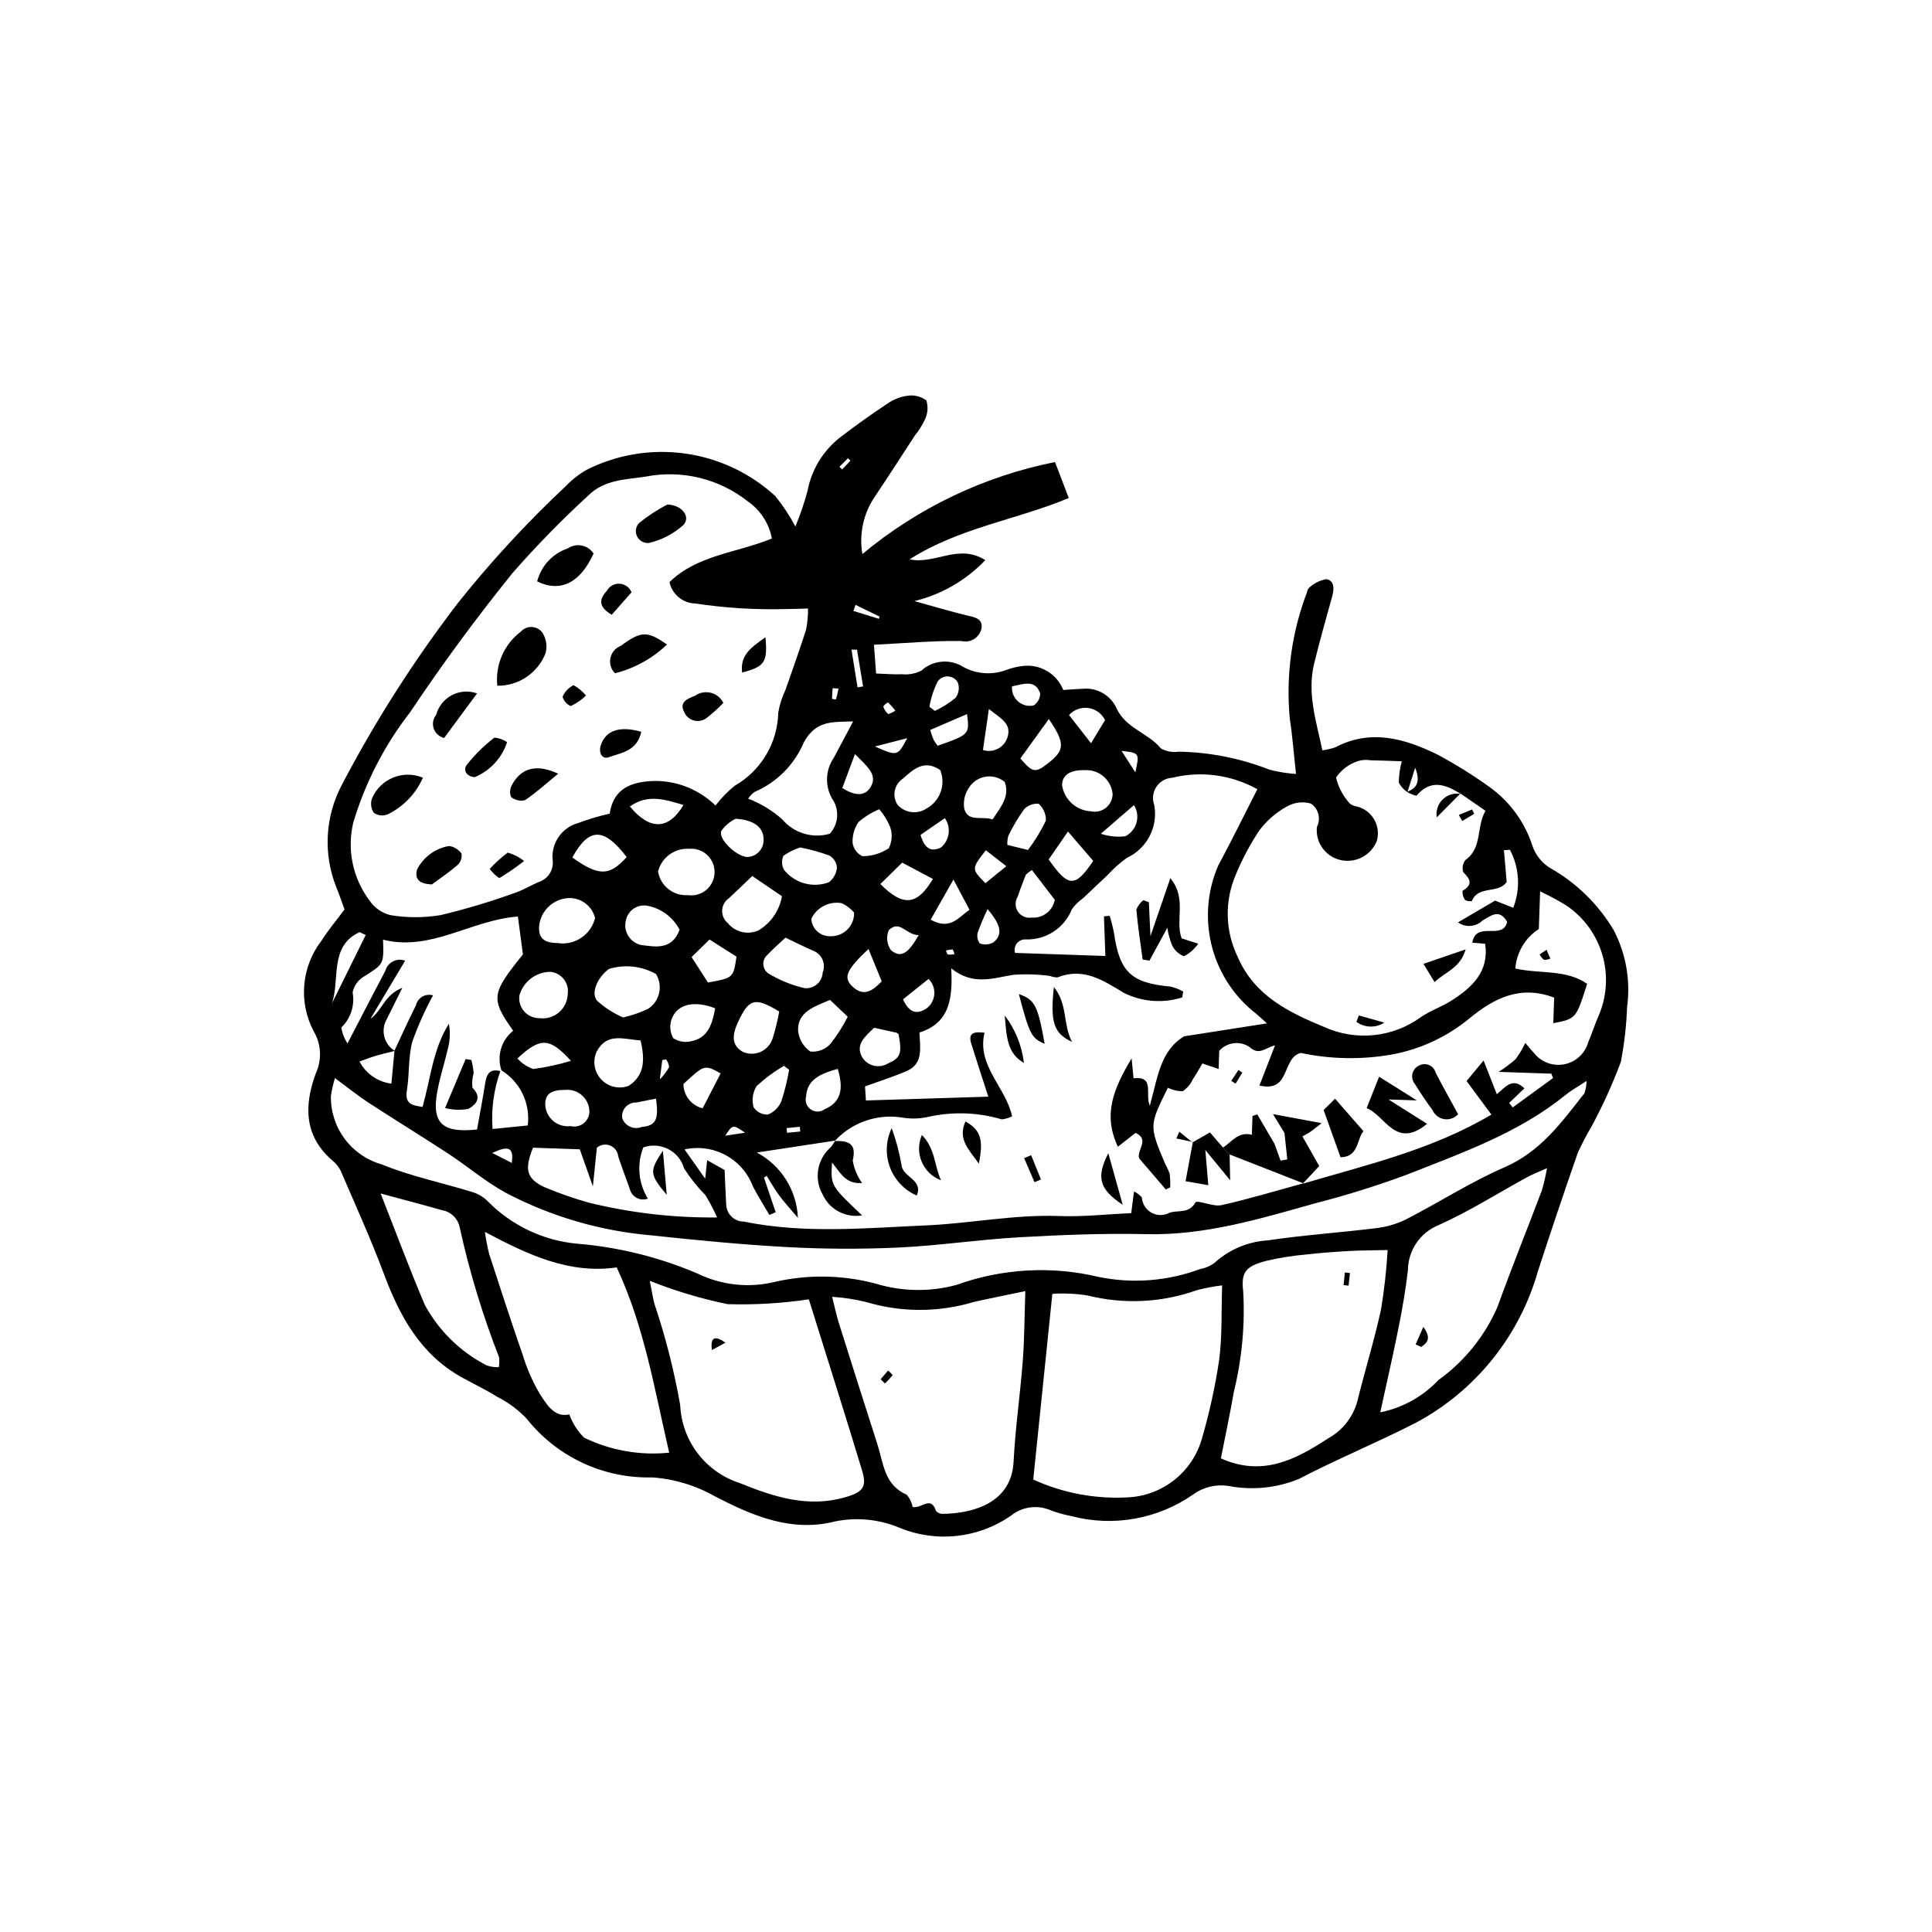 <?xml version="1.0" encoding="UTF-8"?>
<!-- Uploaded to: ICON Repo, www.svgrepo.com, Generator: ICON Repo Mixer Tools -->
<svg fill="#000000" width="800px" height="800px" version="1.1" viewBox="144 144 512 512" xmlns="http://www.w3.org/2000/svg">
 <g>
  <path d="m423.59 266.45 3.641 9.531c-13.867 5.805-28.957 7.836-42.172 16.246 6.699 1.461 12.934-4.285 20.055 0.215-5.094 5.348-11.617 9.117-18.793 10.852 5.426 1.5 9.527 2.731 13.688 3.742 2.133 0.52 4.644 0.797 4.059 3.656v0.004c-0.281 1.129-1 2.106-2.004 2.699-1 0.598-2.199 0.766-3.328 0.473-7.449-0.09-14.906 0.586-23.129 0.996l0.566 7.621c2.769 0.094 4.809 0.297 6.836 0.191 1.77 0.18 3.551-0.145 5.141-0.941 3.07-2.809 7.644-3.211 11.156-0.973 3.543 1.918 7.746 2.188 11.5 0.738 1.324-0.484 2.695-0.816 4.09-0.992 4.656-0.641 9.145 1.977 10.883 6.34 1.66-0.105 3.496-0.262 5.336-0.328 3.664-0.289 7.129 1.711 8.711 5.027 2.43 5.496 8.398 6.617 11.816 10.785 1.43 0.809 3.09 1.113 4.715 0.867 8.254 0.141 16.414 1.762 24.094 4.781 2.297 0.59 4.641 0.969 7.004 1.129-0.633-5.738-0.973-10.34-1.672-14.887-1.023-11.285 0.539-22.656 4.574-33.246 0.066-0.469 0.277-0.906 0.605-1.25 1.262-1.16 2.828-1.938 4.516-2.246 2.227 0.414 2.106 2.641 1.547 4.648-1.645 5.894-3.312 11.781-4.762 17.723-1.914 7.84 0.523 15.184 2.184 22.996 1.16-0.152 2.305-0.418 3.414-0.801 9.41-4.93 18.395-2.332 27.039 1.902v-0.004c4.777 2.555 9.379 5.418 13.777 8.574 5.418 3.867 9.441 9.383 11.465 15.727 0.828 2.356 2.422 4.367 4.531 5.707 7.004 3.93 12.852 9.629 16.965 16.527 3.277 6.281 4.516 13.43 3.547 20.449-0.172 4.875-0.727 9.727-1.656 14.516-2.211 5.918-4.828 11.68-7.836 17.238-1.309 2.207-2.496 4.481-3.562 6.816-3.641 10.426-7.144 20.898-10.578 31.395h0.004c-4.887 17.227-16.566 31.723-32.359 40.16-10.156 5.203-20.812 9.582-30.984 14.879-5.918 2.43-12.422 3.074-18.703 1.848-3.258-0.496-6.582 0.301-9.258 2.223-9.406 6.586-21.23 8.699-32.332 5.781-1.852-0.359-3.668-0.867-5.434-1.52-3.492-1.539-7.551-1.012-10.535 1.371-8.672 6.047-19.824 7.262-29.594 3.223-5.414-2.258-11.379-2.836-17.121-1.652-11.566 2.918-21.867-1.535-31.715-6.629-5.109-2.914-10.809-4.641-16.68-5.051-12.938 0.332-25.273-5.449-33.305-15.598-2.258-2.363-4.906-4.324-7.828-5.793-2.988-1.867-6.191-3.387-9.281-5.098-11.004-6.094-16.508-16.227-20.727-27.527-3.441-9.219-7.531-18.199-11.418-27.246h0.004c-0.523-1.051-1.273-1.977-2.191-2.707-7.637-6.574-7.504-14.77-4.375-23.184 1.633-3.59 1.398-7.75-0.625-11.133-1.984-3.781-2.836-8.059-2.457-12.312 0.379-4.254 1.973-8.309 4.594-11.684 1.742-2.773 3.883-5.297 6.07-8.242-0.672-1.816-1.34-3.797-2.121-5.731h-0.004c-3.59-8.875-3.062-18.887 1.445-27.34 8.844-16.895 19.125-33 30.73-48.133 8.773-11.016 18.34-21.379 28.617-31.008 1.625-1.699 3.492-3.148 5.535-4.309 8.043-4.039 17.125-5.535 26.039-4.293 8.914 1.238 17.242 5.16 23.879 11.242 2.043 2.516 3.84 5.227 5.359 8.09 1.27-3.051 2.34-6.184 3.203-9.371 1.09-5.856 4.359-11.074 9.145-14.617 3.922-3 7.945-5.859 12.07-8.586 1.543-1.082 3.32-1.789 5.184-2.055 1.797-0.305 3.637 0.133 5.102 1.219 0.523 1.68 0.387 3.492-0.383 5.074-0.695 1.488-1.57 2.883-2.609 4.156-3.602 5.512-7.152 11.059-10.824 16.52v-0.004c-2.91 4.41-4.031 9.762-3.133 14.965 14.723-12.25 32.273-20.629 51.055-24.375zm-175.05 155.97c1.891-4.023 3.719-8.074 5.707-12.051 0.23-0.957 0.844-1.773 1.699-2.266 0.852-0.488 1.871-0.605 2.812-0.32-2.16 3.945-3.996 8.055-5.492 12.297-1.113 4.113-0.73 8.602-1.438 12.855-0.629 3.805 1.547 3.969 4.148 4.418 2.168-7.668 2.762-15.352 6.977-22.023h0.004c0.391 2.152 0.312 4.363-0.238 6.477-0.891 3.879-2.16 7.684-2.859 11.594-1.469 8.207 1.32 10.926 10.562 9.926 0.695-3.914 1.496-8.008 2.133-12.129 0.375-2.418 1.133-4.102 4.039-3.344l0.004 0.004c-1.75 4.914-2.453 10.137-2.07 15.34l9.328-0.934c0.367-2.848-0.094-5.738-1.328-8.328-1.238-2.59-3.195-4.766-5.637-6.269-1.289-3.805-0.043-8.008 3.109-10.5-6.019-8.555-5.832-9.777 2.582-20.234-0.445-3.363-0.871-6.562-1.336-10.035-12.34 0.883-23.02 9.332-35.738 6.125 0.227 6.598 0.145 6.465-4.926 9.695h-0.004c-1.617 0.902-2.758 2.465-3.133 4.277 0.629 3.406-0.492 6.902-2.988 9.309 0.227 1.504 0.785 2.941 1.637 4.203 3.547-6.824 6.746-13.051 10.023-19.234v0.004c0.297-1.082 1.035-1.988 2.035-2.5 1-0.512 2.168-0.574 3.215-0.184-3.191 5.344-6.188 10.363-9.188 15.383 3.106-2.098 3.594-6.289 8.445-8.191-1.715 3.449-2.938 5.887-4.141 8.332h0.004c-1.676 2.914-0.727 6.637 2.141 8.387-1.691 0.43-3.394 0.816-5.066 1.309-1.309 0.383-2.582 0.898-4.289 1.5 1.688 3.223 4.844 5.41 8.449 5.867zm268.43-68.484c-0.965-0.648-1.754-1.531-2.285-2.57 0.043-1.898 0.309-3.785 0.797-5.617-3.172-0.109-5.727-0.227-8.285-0.266l-0.004-0.004c-1.16-0.191-2.352-0.105-3.473 0.262-2.301 0.785-4.285 2.297-5.652 4.309 0.609 2.606 1.891 5.008 3.711 6.969 0.582 0.383 1.242 0.633 1.934 0.734 1.902 0.508 3.519 1.758 4.488 3.469 0.969 1.711 1.211 3.742 0.668 5.633-1.441 3.625-5.195 5.769-9.047 5.172-4.293-0.66-7.301-4.582-6.828-8.898 1.102-2.152 0.434-4.789-1.555-6.164-2.156-0.625-4.469-0.348-6.414 0.77-2.844 1.574-5.32 3.731-7.281 6.324-2.469 3.711-4.57 7.656-6.266 11.777-3.012 7.016-2.805 14.996 0.57 21.844 4.441 10.258 13.633 14.668 22.926 18.504v-0.004c4.102 1.855 8.621 2.594 13.102 2.137 4.477-0.453 8.754-2.082 12.402-4.723 2.488-1.73 5.477-2.723 8.051-4.352 5.586-3.531 10.16-7.762 9.047-15.129l-3.406-0.297c1.039-5.973 8.09-0.438 9.238-5.519-2.062-3.59-4.301-1.621-6.523-0.355v-0.004c-1.754 1.73-4.496 1.938-6.492 0.496l9.812-5.762 4.816 1.895c1.965-5.004 1.645-10.617-0.879-15.367l-1.586 0.109 0.727 8.43c-2.231 3.211-7.543 0.816-9.219 5.043h-0.004c-0.633 0.137-1.293 0.023-1.844-0.316-0.469-0.699-0.695-1.535-0.648-2.375 2.762-1.625 2.172-3.043 0.219-4.949v-0.004c-0.375-1.098-0.16-2.316 0.566-3.223 4.574-3.289 2.805-8.734 5.324-13.043l-6.644-4.59 0.094 0.113c-4.023-2.512-7.973-4.016-11.762 0.5v-0.004c-0.875-0.211-1.711-0.562-2.477-1.035 2.527-0.98 3.652-2.59 2.144-6.402zm-27.703 103.75c17.008-5.004 34.387-9.039 49.969-18.312l-6.582-8.895 4.512-5.43 3.5 8.934c2.457-2.066 4.164-4.516 7.328-1.566l-4.066 3.879 0.953 1.188 10.695-7.789-0.461-1.164-13.969-0.473-0.008-0.004c1.598-0.988 3.109-2.113 4.512-3.363 0.996-1.348 1.855-2.793 2.566-4.312 1.02 1.184 1.551 1.902 2.188 2.519 1.883 2.519 5.035 3.742 8.125 3.152 3.09-0.59 5.57-2.891 6.394-5.926 0.938-2.152 1.629-4.41 2.562-6.566 2.332-5.164 2.754-10.988 1.184-16.434-1.57-5.445-5.027-10.152-9.75-13.281-2.195-1.32-4.453-2.531-6.773-3.621l-0.34 9.98h0.004c-3.606 2.316-5.91 6.191-6.231 10.461 6.555 1.492 13.449 0.152 19.027 4.066-2.934 9.258-2.934 9.258-8.969 10.426l0.23-6.766c-8.996-3.449-15.992 0.207-22.379 5.434v0.004c-5.992 4.969-13.168 8.301-20.832 9.664-7.93 1.375-16.051 1.223-23.926-0.449-5.141 1.273-2.586 10.598-10.969 8.637l4.129-10.645c-2.578 0.602-4.172 2.812-6.746 0.441-2.555-1.719-5.988-1.285-8.035 1.012l-0.164 4.809-4.297-1.465c-0.855 1.426-1.629 2.863-2.547 4.207v0.004c-0.582 1.27-1.504 2.352-2.66 3.133-1.367 0.02-2.719-0.293-3.938-0.914-4.988 10.055-4.992 10.055-0.703 20.227v0.004c0.473 0.812 0.859 1.672 1.16 2.562 0.148 1.199 0.203 2.406 0.164 3.617l-1.184 0.543-7.023-8.195c-0.852-2.164 2.938-4.981-0.984-6.793l-4.68 3.668c-4.043-8.555-1.16-15.352 3.629-23.414l0.523 5.277c5.731-0.633 2.934 4.195 4.309 7.269 2.047-7.246 2.68-14.512 9.09-18.387l21.953-3.43c-1.602-1.395-2.703-2.523-3.961-3.426l0.008-0.004c-5.414-4.586-9.211-10.793-10.828-17.699-1.613-6.906-0.965-14.152 1.852-20.664 3.527-6.57 6.809-13.273 10.383-20.266-6.871-3.824-14.934-4.91-22.57-3.035-1.699 0.094-3.254 0.984-4.195 2.406-0.938 1.418-1.148 3.199-0.57 4.797 1.078 5.754-1.871 11.508-7.172 13.988-1.879 1.316-3.602 2.848-5.141 4.555-2.211 2.059-4.394 4.152-6.59 6.234l0.004-0.004c-1.141 0.781-2.133 1.758-2.926 2.883-1.977 4.969-6.859 8.164-12.203 7.984-0.91-0.059-1.789 0.332-2.359 1.043-0.566 0.715-0.754 1.66-0.496 2.531l23.941 0.812-0.371-10.496 1.512-0.145h0.004c0.457 1.465 0.832 2.953 1.125 4.457 1.477 10.441 4.551 13.352 15.008 14.297h-0.004c1.172 0.277 2.293 0.715 3.344 1.305l-0.238 1.562c-5.121 1.633-10.676 1.199-15.48-1.203-5.629-3.402-10.766-6.812-17.645-4.086h0.004c-0.684-0.031-1.359-0.168-2-0.406-3.199-0.426-6.438-0.523-9.656-0.289-5.394 0.863-10.684 2.953-16.449-1.715 0.434 8.133-0.496 14.512-8.422 17.008 0.148 4.019 1.098 8.234-3.328 10.176-3.469 1.52-7.106 2.648-11.094 4.109l0.234 3.723 32.43-1.008c-1.68-5.215-3.133-9.621-4.512-14.055-0.844-2.711 0.496-3.273 3.512-2.891-2.098 8.781 5.648 14.414 7.305 22.141v0.008c-0.855 0.438-1.789 0.715-2.746 0.812-6.309-1.875-12.992-2.106-19.418-0.672-2.281 0.523-4.641 0.59-6.949 0.195-6.621-1.059-13.332 1.27-17.875 6.203l0.133-0.102-20.781 3.164h0.004c6.434 3.434 10.57 10.016 10.871 17.301-2.066-2.453-3.602-4.102-4.93-5.898-1.227-1.66-2.238-3.477-3.344-5.227l-0.719 0.469c1.035 3.059 2.07 6.117 3.106 9.176l-1.66 0.727c-1.457-2.508-3.027-4.961-4.356-7.535l-0.004 0.004c-1.324-3.555-3.887-6.508-7.223-8.316-3.332-1.805-7.207-2.344-10.906-1.516l5.465 7.75 0.523-4.906 4.621 2.602c0.164 3.57 0.262 6.438 0.434 9.301h0.004c0.141 2.453 2.172 4.367 4.629 4.367 16.098 3.285 32.316 1.715 48.469 1.004 11.711-0.516 23.293-2.918 35.121-2.473 6.309 0.238 12.656-0.484 19.109-0.777l0.727-5.734-0.004-0.004c0.805 0.379 1.516 0.922 2.094 1.598 0.105 1.695 1.074 3.219 2.562 4.039 1.488 0.82 3.293 0.816 4.785 0 2.231-0.777 5.09 0.371 6.844-2.719 0.441-0.777 4.664 1.207 6.883 0.715 7.305-1.629 14.488-3.816 21.719-5.785zm-140.71-170.98c-0.742-3.941-2.992-7.441-6.269-9.75-7.652-6.098-17.594-8.523-27.195-6.644-5.273 0.789-10.949 0.801-15.117 4.938-7.102 6.508-13.84 13.402-20.188 20.652-9.566 11.867-18.652 24.184-27.113 36.859-6.793 8.746-11.902 18.676-15.07 29.285-1.695 7.188-0.102 14.758 4.352 20.648 1.309 1.918 3.285 3.285 5.543 3.832 4.387 0.723 8.863 0.723 13.254-0.008 6.625-1.582 13.156-3.535 19.562-5.844 2.207-0.719 4.234-1.977 6.375-2.91l0.004 0.004c2.578-0.777 4.18-3.348 3.742-6.004-0.348-4.406 2.473-8.441 6.727-9.629 2.742-1.031 5.551-1.871 8.406-2.508 1-6.766 5.832-8.535 12.086-8.672v0.004c5.965 0.012 11.688 2.352 15.953 6.516 1.492-1.93 3.195-3.684 5.082-5.231 6.988-3.988 11.375-11.352 11.555-19.395 0.359-2.078 1-4.098 1.906-6.004 1.828-5.316 3.769-10.598 5.461-15.957 0.363-1.852 0.539-3.738 0.516-5.629-2.332 0.062-3.93 0.145-5.527 0.141-8.148 0.238-16.301-0.254-24.363-1.465-3.309-0.094-6.125-2.438-6.816-5.676 7.391-7.211 17.758-7.699 27.137-11.555zm-115.79 143c-0.477 1.57-0.84 3.172-1.082 4.797-0.055 4.066 1.23 8.035 3.656 11.301 2.426 3.262 5.856 5.637 9.766 6.754 7.762 3.18 16.117 4.887 24.172 7.379 1.504 0.477 2.871 1.305 3.992 2.418 6.316 6.43 14.707 10.414 23.684 11.242 11.023 0.902 21.824 3.59 31.988 7.953 6.391 3.09 13.668 3.844 20.559 2.125 8.762-1.977 17.871-1.805 26.551 0.496 6.992 2.137 14.441 2.25 21.492 0.32 12.051-4.332 25.098-5.062 37.555-2.102 9.012 1.855 18.363 1.129 26.98-2.094 1.395-0.238 2.711-0.812 3.832-1.676 3.879-3.5 8.828-5.582 14.047-5.906 9.516-1.418 19.145-2.047 28.695-3.234 2.769-0.316 5.465-1.105 7.969-2.336 8.766-4.504 17.117-9.906 26.125-13.816 9.551-4.148 15.141-11.953 21.129-19.594v0.004c0.371-1.055 0.566-2.16 0.574-3.273-2.449 1.617-4.094 2.516-5.519 3.676-12.457 10.121-27.414 15.34-42.016 21.125-7.938 2.945-16.023 5.477-24.223 7.582-14.695 4.117-29.289 8.582-44.895 8.219-11.262-0.262-22.562 0.195-33.816 0.832-10.562 0.598-21.07 2.203-31.637 2.699-9.832 0.465-19.68 0.434-29.508-0.094-12.203-0.652-24.387-1.848-36.543-3.152v0.004c-13.383-1.188-26.395-5.012-38.285-11.262-5.305-2.898-9.98-6.926-15.062-10.258-7.074-4.641-14.293-9.059-21.383-13.676-2.688-1.75-5.188-3.789-8.797-6.453zm235.11 54.938v-0.004c-2.238 0.27-4.453 0.688-6.633 1.25-9.355 3.348-19.496 3.836-29.129 1.398-3.055-0.465-6.148-0.602-9.23-0.406-1.758 17.086-3.406 33.105-5.066 49.211l0.004 0.004c7.879 3.598 16.52 5.215 25.168 4.715 4.477-0.23 8.766-1.855 12.273-4.652 3.504-2.793 6.043-6.617 7.262-10.93 1.969-6.766 3.484-13.656 4.535-20.621 0.863-6.398 0.578-12.953 0.816-19.969zm-103.35 3.023c0.746 2.949 1.148 4.945 1.758 6.879 3.379 10.746 6.789 21.484 10.234 32.207 1.605 4.977 1.789 10.758 7.75 13.352h-0.004c0.816 0.918 1.359 2.043 1.574 3.254 2.359 0.539 4.902-3.137 6.199 1.059 0.477 0.523 1.16 0.805 1.867 0.773 8.27-0.148 18.156-3.027 18.703-13.82 0.449-8.91 1.754-17.777 2.434-26.684 0.441-5.777 0.441-11.59 0.676-18.52-5.144 1.074-9.422 1.906-13.672 2.871v0.004c-9.289 2.789-19.188 2.793-28.48 0.016-2.965-0.73-5.992-1.195-9.039-1.391zm-6.176 0.672c-7.137 1.066-14.352 1.492-21.562 1.273-7.031-1.453-13.918-3.519-20.586-6.176 0.512 2.578 0.77 4.359 1.227 6.09l-0.004 0.004c2.953 8.758 5.234 17.73 6.832 26.836 0.207 4.652 1.836 9.125 4.664 12.824 2.832 3.695 6.727 6.438 11.16 7.852 9.109 3.711 18.117 6.582 27.953 3.734 4.723-1.367 5.719-2.793 4.441-7.016-4.606-15.219-9.426-30.375-14.125-45.422zm109.2 42.145c11.004 4.949 19.828 0.324 28.469-5.328h-0.004c3.734-2.062 6.488-5.531 7.648-9.641 2.016-8.203 4.539-16.285 6.328-24.531h0.004c0.855-5.203 1.438-10.445 1.742-15.711-4.109 0.094-7.125 0.082-10.129 0.254-3.738 0.215-7.481 0.473-11.199 0.906h-0.004c-3.711 0.309-7.394 0.891-11.016 1.75-5.18 1.418-6.543 2.867-5.934 7.981 0.508 8.918-0.316 17.863-2.438 26.539-1.047 5.953-2.309 11.871-3.469 17.781zm-195.04-60.012c0.27 1.969 0.645 3.918 1.121 5.844 2.898 8.918 5.797 17.84 8.871 26.699 1.078 3.566 2.57 6.988 4.449 10.203 1.887 2.934 3.93 6.519 7.922 5.621v0.004c0.844 2.309 2.18 4.406 3.918 6.144 6.996 3.41 14.812 4.789 22.555 3.984-3.973-17.031-6.559-33.359-13.914-49.094-12.488 1.797-23.309-3.231-34.922-9.406zm237.27 47.812v0.004c5.898-1.184 11.285-4.176 15.41-8.555 6.863-4.926 12.27-11.613 15.645-19.355 3.731-10.348 7.867-20.551 11.75-30.848 0.582-1.953 1.043-3.941 1.387-5.953-2.348 1.059-3.859 1.629-5.266 2.394-7.809 4.262-15.367 9.078-23.465 12.695h0.004c-4.863 1.965-8.07 6.656-8.133 11.902-0.578 5.113-1.469 10.203-2.477 15.254-1.461 7.332-3.148 14.617-4.856 22.465zm-264.91-57.996c4.129 10.473 7.695 20.094 11.707 29.523 3.731 6.867 9.438 12.453 16.387 16.027 1.035 0.367 2.133 0.531 3.234 0.484 0.137-0.871 0.156-1.754 0.062-2.625-4.359-11.164-7.844-22.645-10.418-34.348-0.445-2.394-2.34-4.25-4.742-4.648-4.902-1.395-9.84-2.684-16.23-4.414zm57.309-12.141c-0.289 2.793-0.602 5.781-1.062 10.246l-3.465-9.816-12.398-0.422c-2.309 5.688-1.766 8.203 2.981 10.434h0.004c3.887 1.641 7.879 3.031 11.941 4.164 11.078 2.703 22.449 4.008 33.852 3.883-0.891-2.023-1.91-3.988-3.062-5.875-2.141-2.164-4.043-4.551-5.672-7.117-0.633-2.219-2.156-4.074-4.207-5.125-2.051-1.055-4.441-1.215-6.613-0.441-1.754 4.465-1.305 9.492 1.215 13.574-0.984 0.363-2.07 0.285-2.988-0.215-0.922-0.5-1.578-1.371-1.809-2.391-1.016-2.867-2.129-5.707-3.062-8.602v0.004c-0.121-1.277-0.941-2.379-2.129-2.863-1.188-0.48-2.543-0.266-3.523 0.562zm40.086-92.504h0.004c3.285 1.27 6.32 3.106 8.973 5.422 3.074 3.699 8.047 5.227 12.668 3.883 2.383-2.613 2.606-6.539 0.539-9.406-1.883-3.398-1.676-7.57 0.539-10.766 1.598-2.953 3.152-5.93 5.094-9.59-5.824 0.168-9.844-0.25-13.062 5.559-2.492 5.891-7.16 10.59-13.035 13.117-0.676 0.484-1.258 1.086-1.715 1.781zm-33.141 57.996h0.004c2.285-0.516 4.508-1.285 6.625-2.289 3.074-2.004 4.004-6.086 2.098-9.223-3.797-2.129-8.293-2.617-12.461-1.363-2.918 2.144-4.918 6.258-3.188 8.414 2.047 1.859 4.387 3.367 6.926 4.461zm34.23-37.484c-2.242 2.137-4.168 4.031-6.156 5.859v0.004c-1.086 0.73-1.762 1.934-1.82 3.246-0.059 1.309 0.508 2.566 1.527 3.391 1.961 2.406 5.297 3.184 8.121 1.895 3.289-1.961 5.555-5.269 6.195-9.047zm8.801 16.34c-1.473 1.387-3.215 2.879-4.777 4.543h0.004c-0.738 0.629-1.145 1.566-1.094 2.535 0.047 0.969 0.547 1.863 1.348 2.41 2.957 1.785 6.18 3.094 9.543 3.883 1.191 0.137 2.387-0.23 3.301-1.008 0.918-0.777 1.469-1.895 1.531-3.094 0.453-1.102 0.441-2.336-0.027-3.43-0.469-1.09-1.355-1.949-2.465-2.379-2.301-0.98-4.531-2.121-7.359-3.461zm-25.523-23.555 0.004 0.004c-3.836-0.242-7.301 2.281-8.246 6.008 0.621 3.812 4.039 6.527 7.891 6.269 1.75 0.258 3.523-0.246 4.879-1.379 1.352-1.137 2.156-2.797 2.207-4.562 0.051-1.766-0.656-3.469-1.941-4.68-1.285-1.211-3.027-1.816-4.789-1.656zm-12.863 50.793c-4.582-0.332-8.898-2.172-11.652 2.953-1.129 2.481-0.645 5.391 1.215 7.379 1.863 1.984 4.738 2.648 7.285 1.684 4.195-2.75 4.336-6.82 3.152-12.016zm-22.023-25.82v0.004c4.547 0.715 8.879-2.184 9.957-6.656-0.758-2.977-3.367-5.109-6.434-5.262-4.375-0.109-8.066 3.223-8.406 7.586-0.207 3.551 2.008 4.293 4.883 4.332zm58.754 18.141c-6.519-3.914-8.043-3.422-10.992 2.977-1.773 3.848-1.316 6.269 1.461 7.777 1.52 0.633 3.234 0.594 4.723-0.109 1.488-0.699 2.609-2 3.086-3.574 0.723-2.316 1.297-4.68 1.723-7.07zm-63.582 1.77c1.871 0.254 3.758-0.297 5.195-1.516 1.438-1.223 2.289-2.996 2.34-4.879 0.211-1.398-0.164-2.824-1.039-3.938-0.871-1.113-2.16-1.816-3.57-1.949-3.812 0.039-7.144 2.578-8.195 6.246-0.219 1.523 0.238 3.066 1.25 4.227 1.016 1.156 2.481 1.82 4.019 1.809zm77.055-4.832c-4.527 1.891-8.695 3.316-8.465 8.223 0.238 2.199 1.414 4.188 3.231 5.449 1.961 0.207 3.902-0.508 5.258-1.938 1.805-2.258 3.363-4.699 4.66-7.281zm-39.871-18.586c-1.699-3.289-4.801-5.629-8.434-6.356-1.285-0.262-2.621 0-3.715 0.73-1.09 0.73-1.844 1.867-2.09 3.156-0.344 1.391-0.117 2.863 0.633 4.082 0.75 1.223 1.957 2.09 3.356 2.414 3.852 0.48 8.184 1.43 10.25-4.027zm107.61-42.305c-4.094-0.133-6.234 1.238-6.25 4.012v-0.004c0.582 3.812 3.762 6.695 7.613 6.894 1.41 0.32 2.883-0.023 4.008-0.926 1.125-0.902 1.777-2.269 1.77-3.711-0.371-3.641-3.488-6.375-7.141-6.269zm-75.648 20.48c-1.586 0.512-3.086 1.258-4.449 2.211-0.539 1.207-0.473 2.602 0.18 3.75 2.836 3.543 7.629 4.859 11.879 3.262 1.215-0.941 1.984-2.344 2.125-3.875-0.094-1.32-0.828-2.508-1.965-3.184-2.527-0.926-5.125-1.648-7.769-2.164zm37.113-20.492c-4.301-2.965-7.156-0.137-9.957 2.297-2.266 1.539-2.871 4.613-1.355 6.894 1.941 2.188 5.199 2.613 7.641 1 3.633-1.969 5.215-6.352 3.672-10.188zm-97.504 23.145c6.957 5.039 9.914 4.957 14.406-0.113-6.039-7.867-9.969-7.945-14.402 0.117zm81.344-12.781 0.004 0.004c-2.016 0.828-3.883 1.98-5.523 3.414-1.129 1.645-1.668 3.621-1.539 5.609 0.246 1.5 1.223 2.781 2.606 3.418 2.481 0.008 4.906-0.723 6.969-2.098 0.883-1.754 1.016-3.793 0.367-5.648-0.711-1.707-1.68-3.289-2.879-4.695zm-43.484 52.754c-5.617-2.156-10.078-1.098-11.531 2.836v-0.004c-0.617 1.676-0.461 3.535 0.422 5.086 1.43 0.941 3.195 1.23 4.852 0.789 4.356-0.883 5.461-4.473 6.258-8.707zm73.5-50.047c2.328-3.453 4.59-6.184 3.242-9.922v-0.004c-1.402-1.164-3.231-1.68-5.035-1.41-1.801 0.273-3.398 1.301-4.394 2.824-1.156 1.641-1.629 3.668-1.316 5.648 1.012 3.699 4.66 1.875 7.504 2.863zm-113.18 71.672c-3.852-0.023-5.398 1.109-5.356 3.926l-0.004 0.004c0.074 1.668 0.84 3.227 2.113 4.305 1.273 1.078 2.941 1.57 4.598 1.363 1.16 0.289 2.394 0.047 3.359-0.664 0.965-0.711 1.566-1.816 1.633-3.016 0.031-1.656-0.641-3.246-1.852-4.375s-2.844-1.691-4.492-1.543zm38.188-39.848-4.762 4.648 4.336 6.742c6.734-1.215 6.734-1.215 7.562-6.848zm6.953-32.012c-1.527 0.73-2.848 1.836-3.828 3.219-0.938 2.133 3.969 6.738 6.805 6.926h-0.004c2.441-0.027 4.398-2.019 4.391-4.461 0.098-3.156-2.18-5.32-7.363-5.684zm14.133 66.527-1.359-1.039c-2.609 1.52-5.047 3.324-7.266 5.371-1.031 1.668-1.32 3.691-0.797 5.578 0.828 1.285 2.277 2.035 3.805 1.965 1.609-0.648 2.887-1.922 3.551-3.523 0.891-2.731 1.582-5.523 2.066-8.352zm24.176-49.223c6.094 6.129 9.766 5.644 13.93-1.348l-8.137-4.32zm49.719-13.91-5.109 7.402c5.211 7.469 7.047 7.488 11.801 0.379-1.895-2.203-3.836-4.461-6.691-7.781zm-51.352 52.008c-2.488 2.348-5.09 4.527-3.156 7.852v-0.004c1.441 2.293 4.445 3.016 6.769 1.625 3.359-1.449 3.84-2.684 2.836-7.789-0.16-0.16-0.348-0.289-0.555-0.383-1.789-0.41-3.586-0.797-5.894-1.301zm41.801-41.812c-0.582 0.355-1.125 0.773-1.613 1.25-0.742 1.93-1.5 3.852-2.152 5.809-0.758 1.215-0.742 2.758 0.047 3.953 0.789 1.195 2.199 1.82 3.613 1.602 2.961 0.246 5.625-1.793 6.16-4.715zm4.488-40.012-7.547 10.449c3.227 3.766 3.934 3.887 7.144 1.422 4.648-3.566 4.824-5.348 0.402-11.871zm-51.613 51.301c-0.91-1.086-2.062-1.949-3.363-2.516-3.289-0.551-6.547 1.145-7.981 4.16 0.148 2.648 2.387 4.699 5.039 4.617 1.684 0.062 3.316-0.574 4.512-1.762 1.195-1.188 1.844-2.816 1.793-4.5zm-4.324 41.422c-5.93 1.562-8.125 3.566-8.406 7.336-0.344 1.293 0.164 2.664 1.27 3.418 1.102 0.758 2.562 0.738 3.644-0.047 4.102-1.82 5.211-4.965 3.488-10.707zm50.387-58.016c1.859-2.426 3.457-5.043 4.769-7.805 0.047-1.699-0.664-3.332-1.938-4.457-1.426-0.109-2.824 0.422-3.824 1.445-1.613 2.246-3.027 4.629-4.219 7.125-0.203 0.762-0.281 1.551-0.234 2.34zm-105.48-11.531c5.258 6.371 10.254 6.266 14.199-0.395-4.852-1.453-9.441-2.988-14.195 0.395zm24.047 70.738c-4.258-2.363-4.309-2.352-9.863 2.824h0.004c0.023 3.059 2.125 5.703 5.098 6.422zm-39.672-3.328c-5.641-6.203-8.109-6.309-14.188-0.629l0.004 0.004c1.145 1.266 2.582 2.223 4.191 2.793 3.383-0.453 6.727-1.18 9.996-2.168zm78.855-29.645c-5.894 5.559-6.754 7.562-4.277 9.926 2.969 2.832 5.359 1.199 7.785-1.348zm-133.24-3.695-1.613-0.762c-8.086 3.668-5.16 12.453-7.332 18.875 2.981-6.035 5.961-12.074 8.941-18.113zm149.72-4.07c5.133 2.879 7.344-0.562 10.285-2.625l-4.246-8.008zm-72.781 47.434c-1.766 0.344-3.496 0.664-5.219 1.023h0.004c-1.078-0.047-2.121 0.387-2.844 1.184-0.727 0.797-1.059 1.875-0.91 2.941 0.355 1.016 1.109 1.84 2.086 2.285 0.98 0.445 2.098 0.469 3.094 0.07 3.742-0.367 4.551-1.887 3.789-7.504zm52.711-91.305-3.348 8.977c3.113 2.008 5.871 2.336 7.426-0.137 2.059-3.266-0.645-5.434-4.078-8.84zm62.574-2.887 3.707-6.133c-0.852-1.734-2.508-2.93-4.422-3.199-1.914-0.266-3.832 0.434-5.129 1.867zm-42.836-9.664 1.441 1.105v-0.004c1.957-0.914 3.793-2.07 5.465-3.441 0.898-1.188 1.125-2.746 0.605-4.137-0.547-0.941-1.543-1.531-2.629-1.566-1.09-0.035-2.121 0.492-2.731 1.395-1.031 2.098-1.758 4.34-2.152 6.648zm9.969 1.938-9.762 4.211c0.254 0.891 0.559 1.766 0.91 2.621 0.32 0.547 0.676 1.074 1.07 1.57 8.453-3.008 8.453-3.008 7.781-8.402zm5.785-1.332-1.562 10.852c1.312 0.422 2.742 0.301 3.965-0.34 1.227-0.637 2.141-1.742 2.543-3.062 1.082-3.5-1.59-4.875-4.945-7.449zm-22.746 76.918c1.617 3.707 3.793 4.094 6.305 2.356 1.176-0.914 1.898-2.289 1.984-3.773s-0.473-2.934-1.531-3.977zm4.648-43.57c0.969 3.488 2.699 4.684 5.398 3.34 2.305-1.938 2.754-5.309 1.035-7.785zm47.77-0.305v0.004c2.086 0.703 4.297 0.93 6.481 0.668 1.457-0.734 2.535-2.051 2.973-3.621s0.191-3.254-0.676-4.637zm-25.047 8.605-5.422-4.231c-3.852 4.938-3.852 4.938-0.117 8.73zm-23.23 18.281c-3.457-0.109-4.938-4.176-7.922-1.336-0.742 1.75-0.523 3.762 0.582 5.309 2.879 2.441 4.848 0.34 7.34-3.973zm18.266-6.91v-0.004c-0.992 2.043-1.867 4.141-2.633 6.277-0.246 0.988-0.031 2.031 0.586 2.84 1.176 0.41 2.469 0.309 3.566-0.281 2.562-2.059 2.082-4.598-1.52-8.836zm6.477-59.035c-0.137 1.5 0.449 2.973 1.574 3.973 1.125 1.004 2.656 1.41 4.133 1.098 1.098-0.695 1.762-1.91 1.75-3.211-1.27-3.652-4.137-2.562-7.457-1.859zm-36.344 15.938c5.992 2.617 5.992 2.617 8.578-2.203zm69.02 6.848c1.129-5.129 1.129-5.129-3.652-5.688zm-73.758-32.504-1.465-0.02c0.535 3.336 1.07 6.668 1.605 10.004l1.473-0.238zm-34.93 128.81 5.269-0.801c-3.269-2.223-3.269-2.223-5.266 0.805zm40.758-136.98 0.133-0.613-6.356-3.094-0.559 1.609zm-102.5 141.54 5.176 2.641c0.566-4.215-0.875-4.633-5.176-2.641zm106.83-117.23c-0.586-0.77-1.234-1.492-1.941-2.16-0.52 0.234-0.961 0.617-1.266 1.098 0.25 0.77 0.707 1.457 1.324 1.984 0.676-0.191 1.316-0.504 1.883-0.922zm-62.41 97.734c0.973-0.969 1.801-2.07 2.461-3.273-0.09-0.734-0.367-1.434-0.801-2.027l-1.02 0.18zm33.59 12.914 0.129 1.246 3.5-0.34-0.125-1.258zm13.758-116.48-1.551-0.105c-0.074 0.945-0.16 1.891-0.172 2.836 0.352 0.09 0.711 0.129 1.074 0.113 0.27-0.934 0.449-1.891 0.648-2.844zm30.738 70.398c-0.09-0.449-0.262-0.879-0.504-1.266-0.586 0.027-1.172 0.121-1.738 0.277 0.062 0.391 0.223 0.758 0.469 1.062 0.59 0.059 1.188 0.035 1.773-0.074zm-30.5-129.17 0.723 0.703 2.207-2.328-0.664-0.645z"/>
  <path d="m489.39 457.59-19.535-7.648-1.75-1.828c2.328-1.469 3.996-4.332 7.648-3.387l0.168-4.988 1.273-0.422c1.523 2.602 3.043 5.203 4.562 7.805 0.535 1.488 1.07 2.973 1.605 4.457l1.785-0.324-0.746-7.012-3.051-4.988 12.887 2.394c-1.754 1.359-2.344 1.867-2.981 2.301-0.57 0.391-1.195 0.699-2.094 1.219l4.449 7.84-4.356 4.676z"/>
  <path d="m448.46 383.07 0.422 9.023c2.016-5.883 3.488-10.18 5.266-15.367 4.481 5.356 1.203 11.043 2.996 15.953l4.398 1.414c-0.969 1.402-2.273 2.547-3.789 3.324-1.391-0.531-2.519-1.586-3.148-2.938-0.609-1.48-1.031-3.031-1.246-4.617l-4.754 8.723-1.789-0.297c-0.59-4.406-1.281-8.801-1.668-13.223h0.004c0.371-0.977 0.996-1.84 1.809-2.5z"/>
  <path d="m509.48 429.34 9.992 6.285-7.504-0.254 10.215 6.457c-8.367 6.902-11.125-2.316-16.012-4.152z"/>
  <path d="m365.22 446.38c3.519-0.078 5.856 0.535 4.766 5.16 0.348 2.152 1.195 4.191 2.469 5.961-4.461 0.398-5.816-2.91-7.965-5.406-0.359 6.121-0.359 6.121 7.973 13.988-4.336 0.742-8.633-1.527-10.457-5.531-2.363-4.16-1.453-9.414 2.172-12.539 0.438-0.547 0.828-1.125 1.176-1.734z"/>
  <path d="m468.11 448.12 1.75 1.828c0.039 1.711 0.074 3.422 0.148 6.832l-6.586-8.004 0.789 9.312-6.023-1.051c0.699-3.766 1.312-7.078 1.926-10.391l-0.086 0.094 4.617-2.637z"/>
  <path d="m530.41 439.27c-0.918 1.031-2.293 1.527-3.66 1.316-1.363-0.211-2.527-1.098-3.09-2.359-1.656-2.223-3.195-4.539-4.656-6.891h0.004c-0.637-0.73-0.906-1.711-0.727-2.664 0.18-0.953 0.781-1.77 1.641-2.223 0.824-0.496 1.836-0.578 2.731-0.219 0.895 0.363 1.566 1.125 1.816 2.055 1.805 3.516 3.754 6.957 5.941 10.984z"/>
  <path d="m494.77 438.16 3.039-2.988 7.527 8.613c-1.789 2-1.234 6.883-6.086 6.894z"/>
  <path d="m380.31 442.98c1.152 3.16 2.023 6.422 2.602 9.738 0.277 3.305 5.828 3.848 4.035 8.117-3.293-1.438-5.859-4.152-7.113-7.519-1.25-3.367-1.078-7.098 0.477-10.336z"/>
  <path d="m414.01 407.44c4.242 1.496 5.027 3.012 6.828 13.168-3.449-1.398-4.055-2.562-6.828-13.168z"/>
  <path d="m428.1 420.11c-4.871-2.227-5.816-5.324-4.809-14.531 3.734 4.606 2.316 9.816 4.809 14.531z"/>
  <path d="m393.38 456.79c-2.309-0.863-4.16-2.641-5.117-4.91-0.961-2.269-0.941-4.836 0.051-7.094 3.582 3.637 3.293 8.246 5.066 12.004z"/>
  <path d="m403.4 452.38c-2.582-3.691-5.68-6.457-3.543-11.184 3.996 2.258 4.863 4.781 3.543 11.184z"/>
  <path d="m415.35 425.69c-4.465-2.57-4.598-6.871-5.082-12.586 2.785 3.668 4.539 8.016 5.082 12.586z"/>
  <path d="m441.53 463.29c-6.211-4.156-7.078-7.203-3.82-13.688 1.297 4.656 2.402 8.621 3.82 13.688z"/>
  <path d="m418.15 457.29-2.742-6.375 1.852-0.773 2.609 6.43z"/>
  <path d="m553.86 395.71 0.988 2.328c-0.527 0.246-1.109 0.355-1.691 0.316-0.48-0.383-0.871-0.875-1.137-1.43z"/>
  <path d="m460.11 446.64-4.359-0.934 0.766-1.801c1.168 0.945 2.34 1.887 3.508 2.832z"/>
  <path d="m470.3 430.45 1.895-2.883 1.035 0.68-1.781 2.93z"/>
  <path d="m275.79 325.73c-0.582-5.535 1.777-10.969 6.219-14.324 0.715-0.801 1.742-1.254 2.816-1.242 1.074 0.016 2.086 0.492 2.781 1.312 1.145 1.645 1.5 3.707 0.969 5.641-2.059 5.246-7.148 8.676-12.785 8.613z"/>
  <path d="m286.35 298.08c1.051-4.106 4.113-7.402 8.133-8.754 1.082-0.742 2.418-1.012 3.703-0.754 1.285 0.262 2.41 1.027 3.121 2.133-3.535 7.734-8.762 10.41-14.957 7.375z"/>
  <path d="m256.07 350.1c-1.855 4.238-5.156 7.68-9.316 9.707-1.223 0.508-2.621 0.352-3.703-0.414-0.73-1.113-0.91-2.496-0.488-3.758 2.207-5.254 8.25-7.731 13.508-5.535z"/>
  <path d="m320.89 277.69c4.285 0.227 6.203 3.633 4.078 5.57-2.551 2.246-5.621 3.832-8.934 4.617-1.309 0.16-2.582-0.516-3.184-1.691-0.602-1.176-0.402-2.602 0.5-3.57 2.336-1.898 4.863-3.547 7.539-4.926z"/>
  <path d="m320.75 314.81c-3.848 3.691-8.598 6.316-13.77 7.609-1.07-1.051-1.527-2.574-1.219-4.043 0.309-1.465 1.344-2.676 2.746-3.207 5.324-3.914 6.988-4.09 12.242-0.359z"/>
  <path d="m258.46 378.38c-3.856-0.156-4.449-1.758-3.977-3.871 1.684-3.356 4.871-5.707 8.574-6.32 1.312 0.227 2.481 0.953 3.258 2.031 0.168 1.098-0.207 2.211-1.012 2.981-2.414 2.07-5.066 3.863-6.844 5.18z"/>
  <path d="m270.42 327.76-8.715 11.812c-1.289-0.305-2.332-1.25-2.762-2.504-0.426-1.254-0.18-2.641 0.66-3.668 0.602-2.238 2.113-4.121 4.172-5.191 2.055-1.074 4.465-1.234 6.644-0.449z"/>
  <path d="m291.92 349.04c-3.109 2.543-5.805 5.012-8.809 7.027l0.004-0.004c-1.293 0.297-2.648-0.016-3.68-0.848-0.398-1.031-0.324-2.184 0.207-3.152 2.402-4.547 6.547-5.723 12.277-3.023z"/>
  <path d="m278.39 340.68c-1.375 4.184-4.496 7.562-8.555 9.27-2.133-0.113-3.231-1.801-2.109-3.281h-0.004c2.125-2.691 4.574-5.106 7.297-7.191 1.207 0.102 2.371 0.516 3.371 1.203z"/>
  <path d="m313.94 337.93c-1.09 5.176-5.352 5.547-8.594 6.742-1.812 0.664-2.789-1.25-2.113-3.242 1.312-3.859 4.984-5.137 10.707-3.5z"/>
  <path d="m335.7 330.27c-1.375 1.441-2.859 2.781-4.438 4-0.945 0.727-2.172 0.98-3.328 0.684s-2.109-1.109-2.586-2.203c-1.469-2.664 0.828-3.606 2.832-4.363h0.004c1.211-0.867 2.746-1.16 4.195-0.797 1.445 0.363 2.66 1.344 3.32 2.68z"/>
  <path d="m346.86 312.88c0.582 6.676-0.199 7.746-6.184 9.355-0.602-4.621 2.356-6.648 6.184-9.355z"/>
  <path d="m282.9 372.17c-2.094 1.652-4.293 3.168-6.586 4.535-0.977-0.66-1.832-1.484-2.539-2.43 1.453-1.59 3.055-3.039 4.781-4.324 1.578 0.449 3.055 1.203 4.344 2.219z"/>
  <path d="m311.36 300.97-5.242 5.941c-3.465-2.016-3.445-4.019-1.312-6.312 0.664-1.242 1.988-1.988 3.394-1.906 1.406 0.078 2.641 0.969 3.16 2.277z"/>
  <path d="m299.3 328.32c-1.188 1.148-2.555 2.094-4.043 2.805-1.047-0.461-1.84-1.363-2.164-2.461 0.57-1.336 1.594-2.434 2.891-3.09 1.266 0.699 2.391 1.633 3.316 2.746z"/>
  <path d="m524.18 404.26-2.953-4.832 11.18-3.828c-1.414 4.981-5.383 5.934-8.227 8.66z"/>
  <path d="m531.03 354.28-6.273 6.328c-0.277-1.746 0.309-3.519 1.574-4.758 1.266-1.234 3.055-1.777 4.793-1.457z"/>
  <path d="m504.12 413.11 6.738 1.891c-2.273 1.473-5.215 1.395-7.402-0.199z"/>
  <path d="m530.61 359.97 3.5-1.449 0.57 1.145-3.18 1.906z"/>
  <path d="m377.38 509.51 1.98-2.312h0.004c0.43 0.375 0.832 0.785 1.199 1.227-0.633 0.777-1.316 1.52-2.039 2.215z"/>
  <path d="m336.25 499.82-3.594 1.961c-0.445-3.492 0.836-3.902 3.594-1.961z"/>
  <path d="m501.75 481.36-0.363 3.348-1.328-0.141 0.355-3.348z"/>
  <path d="m261.95 437.64 5.449-12.98 1.527 0.254-0.004-0.004c0.297 1.129 0.5 2.281 0.605 3.441-0.367 1.273-0.477 2.606-0.32 3.922 2.707 2.656 0.801 4.586-1.098 5.602h-0.004c-2.043 0.363-4.144 0.281-6.156-0.234z"/>
  <path d="m519.16 500.28 2.031-4.629c2.234 2.996 1.055 4.207-0.559 5.297z"/>
  <path d="m320.69 460.65c-4.578-5.516-4.644-6.172-1.016-11.723z"/>
 </g>
</svg>